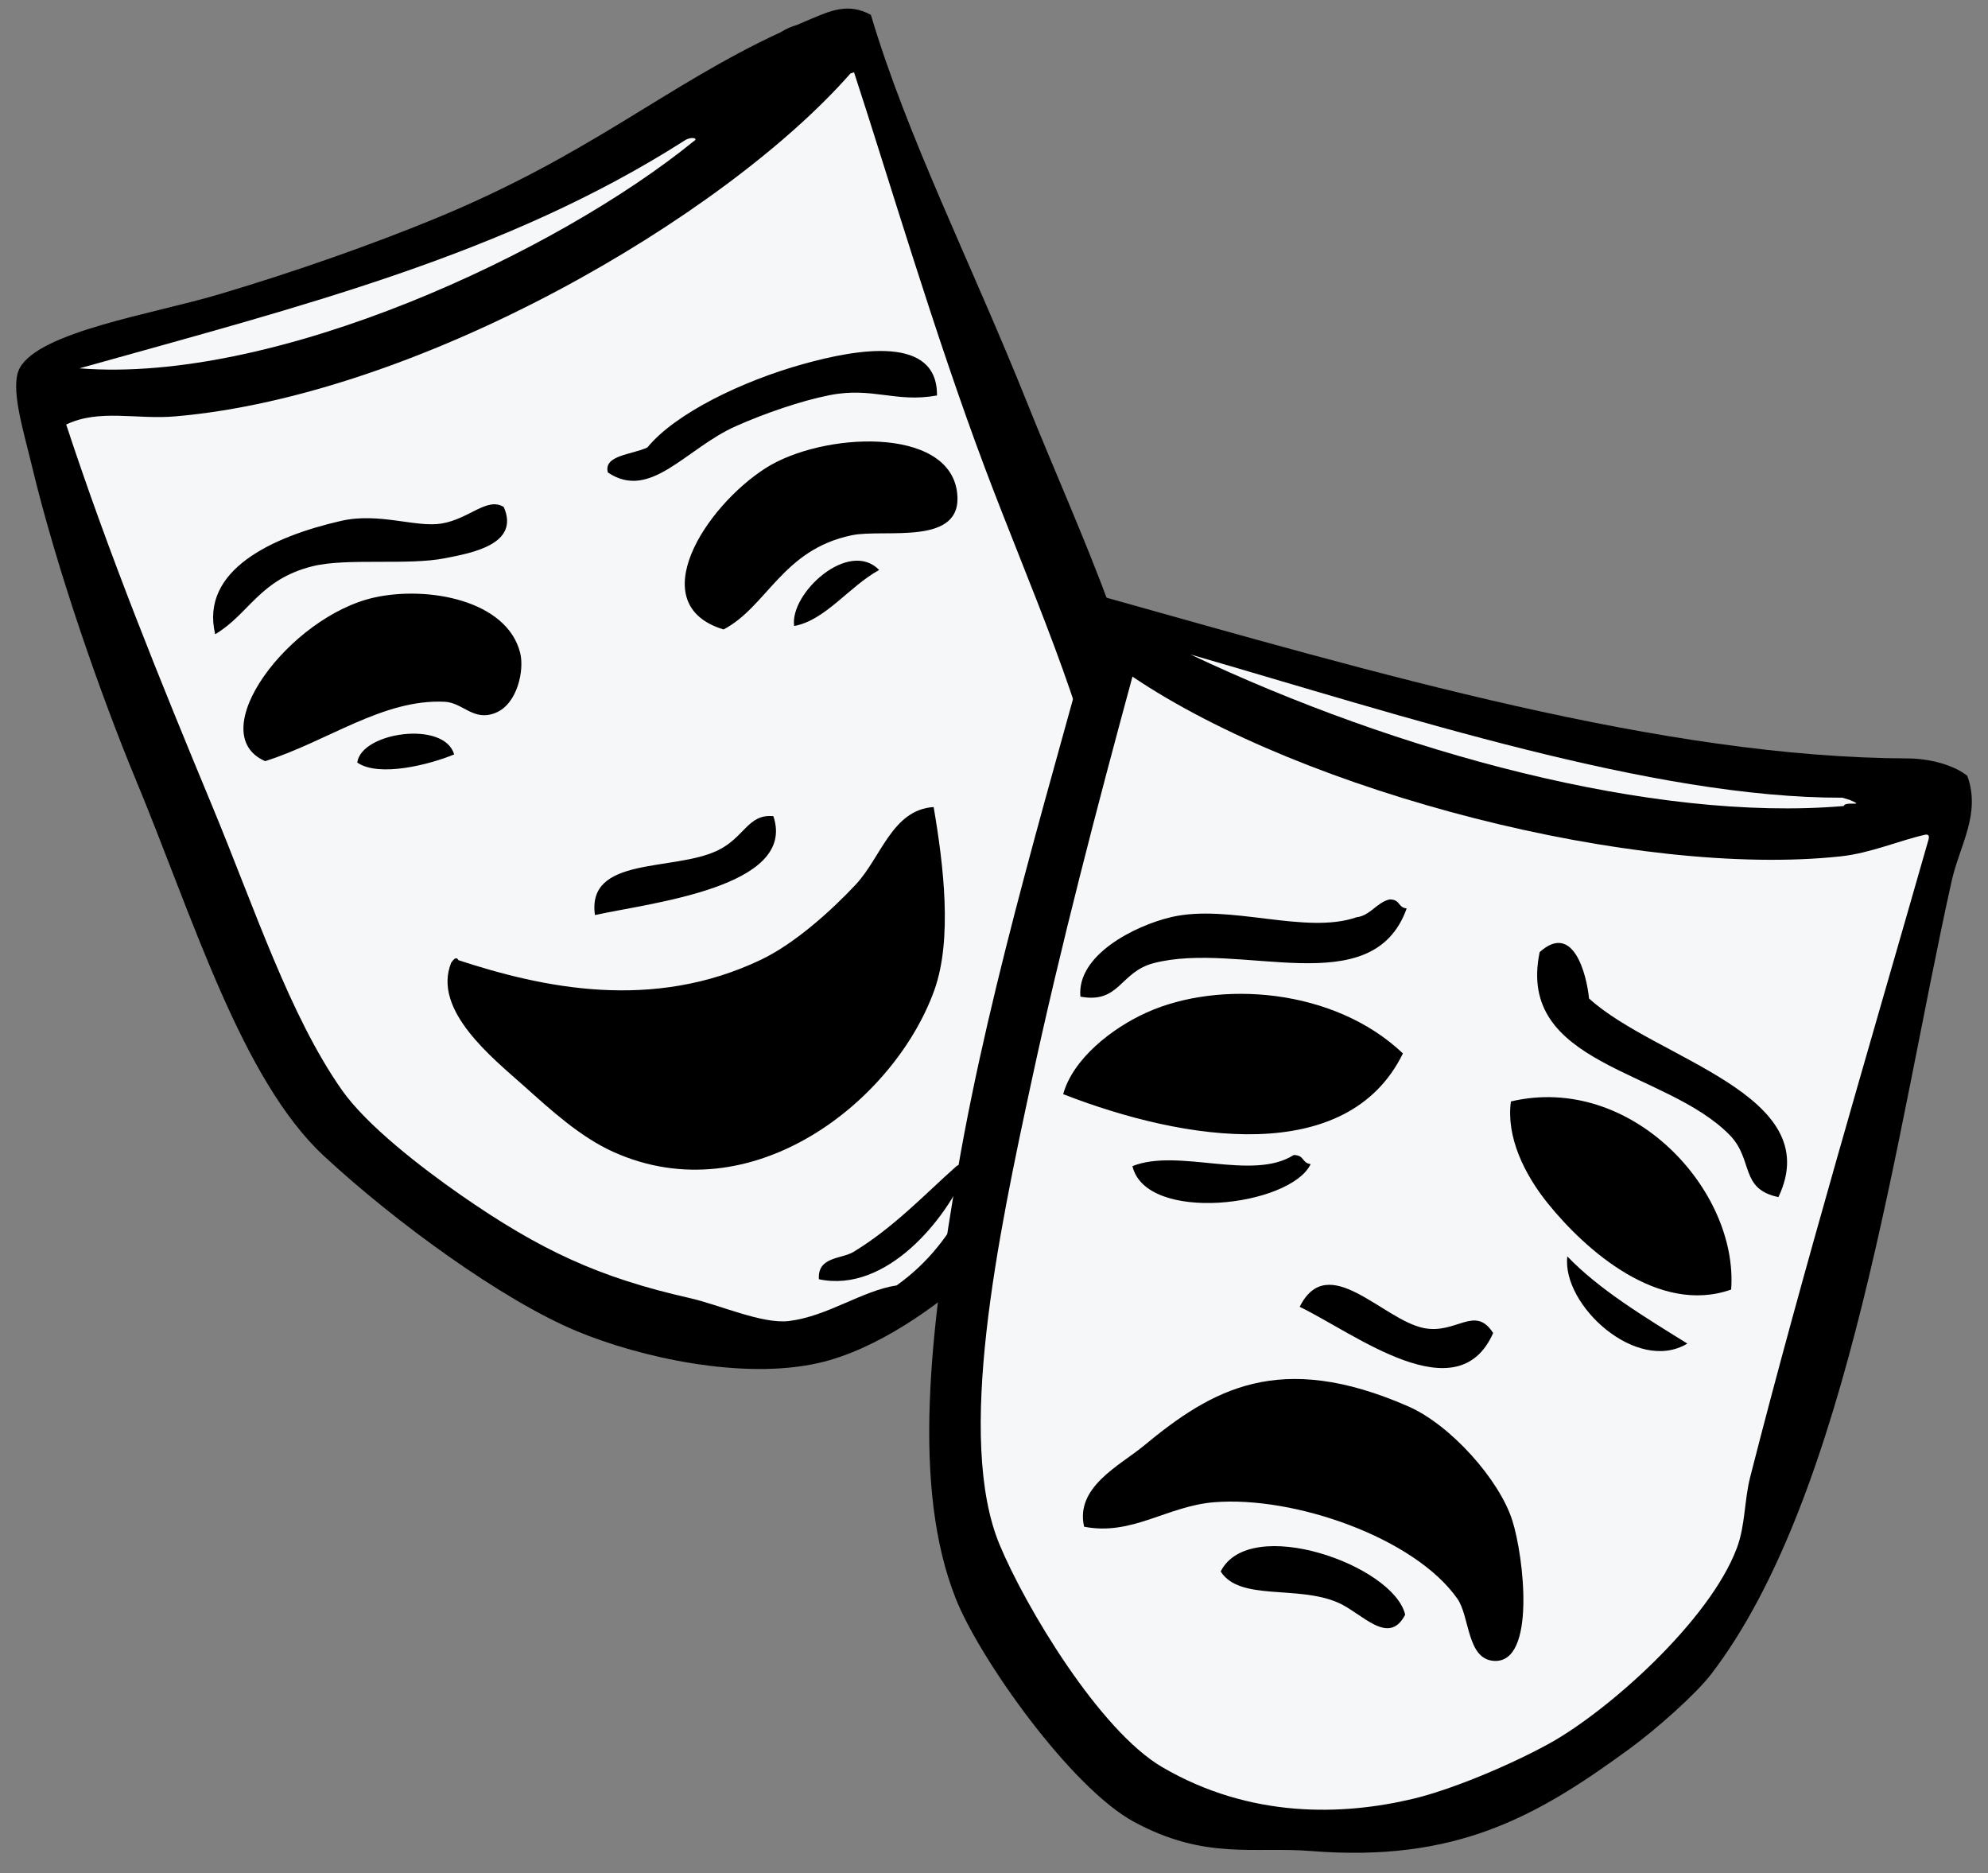 <?xml version="1.0" encoding="UTF-8"?>
<svg xmlns="http://www.w3.org/2000/svg" width="69" height="65" viewBox="0 0 69 65" fill="none">
  <rect x="0" y="0" width="69" height="65" fill="#808080" stroke="none"/>
  <path fill-rule="evenodd" clip-rule="evenodd" d="M35.635 13.939C33.716 9.146 31.478 4.736 30.228 0.517C29.441 0.076 28.786 0.396 28.195 0.637C28.012 0.712 27.839 0.789 27.662 0.865C27.46 0.923 27.271 1.008 27.099 1.117C23.072 2.979 20.506 5.375 15.017 7.621C13.007 8.445 10.344 9.401 7.581 10.22C5.308 10.893 1.357 11.513 0.683 12.776C0.335 13.431 0.812 14.933 1.09 16.099C1.975 19.805 3.534 24.218 4.717 27.067C6.692 31.822 8.376 37.454 11.245 40.118C13.694 42.391 17.436 45.124 20.032 46.2C22.211 47.104 25.768 47.9 28.415 47.299C30.435 46.84 32.544 45.319 33.861 44.115C35.094 42.986 36.445 41.054 37.235 39.265C38.694 35.967 39.788 34.495 39.87 30.927C39.891 29.953 40.199 28.939 40.167 28.064C40.005 23.657 37.501 18.604 35.635 13.939Z" fill="black"></path>
  <path fill-rule="evenodd" clip-rule="evenodd" d="M29.642 2.509C30.829 6.13 32.423 11.552 34.177 16.219C35.733 20.361 37.675 24.574 38.382 28.517C39.071 32.353 37.073 35.429 35.287 38.39C33.887 40.711 33.406 42.979 31.121 44.607C29.923 44.788 28.726 45.679 27.382 45.843C26.459 45.956 24.978 45.282 23.937 45.046C20.79 44.334 18.753 43.39 15.975 41.458C14.613 40.509 12.734 39.057 11.873 37.837C10.056 35.254 8.833 31.507 7.372 27.987C5.53 23.551 3.781 19.24 2.297 14.732C3.448 14.183 4.731 14.565 6.075 14.45C14.539 13.727 25.139 7.537 29.517 2.55C29.559 2.536 29.601 2.523 29.642 2.509ZM27.875 12.634C25.765 13.221 23.438 14.345 22.471 15.527C21.94 15.78 20.936 15.794 21.098 16.396C22.577 17.393 23.798 15.562 25.545 14.787C26.542 14.345 27.785 13.914 28.785 13.715C30.287 13.416 31.08 13.986 32.521 13.724C32.543 11.622 29.763 12.108 27.875 12.634ZM15.326 18.168C14.432 18.316 13.163 17.773 11.838 18.076C9.453 18.622 6.935 19.783 7.469 22.01C8.65 21.307 9.002 20.115 10.837 19.653C12.026 19.352 14.142 19.63 15.445 19.372C16.37 19.191 18.057 18.891 17.484 17.593C16.902 17.238 16.292 18.008 15.326 18.168ZM29.563 18.575C30.707 18.336 33.453 18.984 33.219 17.089C32.935 14.771 28.531 14.999 26.579 16.242C24.466 17.59 22.287 20.986 25.113 21.844C26.628 21.05 27.154 19.075 29.563 18.575ZM15.435 24.353C16.076 24.383 16.439 25.06 17.218 24.73C17.955 24.42 18.206 23.262 18.054 22.656C17.594 20.826 14.847 20.324 12.993 20.735C10.051 21.388 6.996 25.449 9.203 26.414C11.381 25.722 13.291 24.252 15.435 24.353ZM27.563 21.724C28.65 21.529 29.479 20.344 30.515 19.78C29.465 18.698 27.405 20.585 27.563 21.724ZM12.4 26.463C13.154 26.983 14.911 26.535 15.762 26.18C15.425 24.993 12.537 25.405 12.4 26.463ZM24.887 29.523C23.337 30.249 20.361 29.707 20.649 31.755C22.547 31.333 27.677 30.795 26.842 28.323C25.954 28.236 25.842 29.076 24.887 29.523ZM29.701 30.697C28.856 31.6 27.585 32.746 26.414 33.304C22.649 35.103 18.843 34.281 15.912 33.321C15.835 33.179 15.748 33.29 15.662 33.404C14.989 35.055 17.111 36.727 18.184 37.685C19.13 38.53 20.139 39.457 21.292 39.976C26.096 42.136 31.052 38.21 32.431 34.356C33.062 32.593 32.748 30.005 32.405 28.006C30.965 28.103 30.59 29.744 29.701 30.697ZM29.629 43.441C29.206 43.698 28.367 43.603 28.423 44.393C30.77 44.891 32.862 42.284 33.537 40.627C33.473 40.48 33.402 40.344 33.206 40.461C32.118 41.426 31.028 42.591 29.629 43.441Z" fill="#F5F7F9"></path>
  <path fill-rule="evenodd" clip-rule="evenodd" d="M2.759 12.782C10.47 10.621 17.551 8.847 23.784 4.862C24.005 4.73 24.262 4.799 24.074 4.904C19.317 8.771 9.562 13.329 2.759 12.782Z" fill="#F5F7F9"></path>
  <path fill-rule="evenodd" clip-rule="evenodd" d="M67.734 30.593C68.013 29.332 68.764 28.255 68.281 26.92C67.68 26.453 66.726 26.32 66.269 26.32C57.702 26.299 47.752 23.359 38.22 20.69C36.611 26.716 34.39 33.923 33.245 40.575C32.284 46.162 31.63 51.6 33.178 55.489C34.005 57.565 37.165 62.04 39.364 63.226C41.832 64.557 43.514 64.077 45.501 64.235C50.518 64.634 53.307 63.067 56.56 60.686C57.527 59.978 58.871 58.775 59.386 58.105C64.181 51.855 65.804 39.286 67.734 30.593Z" fill="black"></path>
  <path fill-rule="evenodd" clip-rule="evenodd" d="M63.945 27.682C64.029 27.707 64.111 27.732 64.195 27.757C64.797 28.013 64.046 27.783 63.994 27.971C57.348 28.539 48.456 26.092 41.317 22.711C48.711 24.852 57.367 27.699 63.945 27.682Z" fill="#F5F7F9"></path>
  <path fill-rule="evenodd" clip-rule="evenodd" d="M39.306 23.48C45.278 27.515 56.816 30.479 63.885 29.718C64.941 29.604 65.924 29.163 66.851 28.96C66.965 28.969 66.956 29.043 66.939 29.123C64.791 36.636 62.594 44.019 60.748 51.249C60.539 52.066 60.579 52.93 60.286 53.714C59.338 56.253 55.784 59.408 53.733 60.527C52.287 61.315 50.319 62.119 49.058 62.42C46.601 63.008 43.395 63.109 40.342 61.326C38.16 60.053 35.596 55.767 34.698 53.614C33.161 49.935 34.641 42.908 35.806 37.506C36.81 32.842 38.083 27.98 39.306 23.48ZM53.439 33.041C52.618 36.986 57.806 37.105 60.039 39.393C60.869 40.246 60.375 41.261 61.726 41.542C63.427 37.968 57.455 36.758 55.152 34.648C55.074 33.839 54.613 31.981 53.439 33.041ZM48.232 31.212C47.793 31.309 47.553 31.779 47.088 31.83C45.306 32.45 42.676 31.353 40.65 31.826C39.377 32.126 37.367 33.146 37.499 34.586C38.865 34.839 38.862 33.733 40.037 33.425C43.049 32.634 47.635 34.844 48.823 31.526C48.504 31.487 48.618 31.216 48.232 31.212ZM39.8 35.136C38.594 35.679 37.24 36.743 36.901 37.97C41.14 39.621 46.768 40.489 48.693 36.557C46.302 34.283 42.31 34.004 39.8 35.136ZM52.441 38.223C52.272 39.452 52.908 40.75 53.717 41.754C55.024 43.377 57.568 45.642 60.085 44.751C60.342 41.3 56.619 37.24 52.441 38.223ZM44.901 40.083C43.46 40.999 40.894 39.83 39.305 40.468C39.779 42.473 44.788 41.868 45.491 40.397C45.172 40.357 45.287 40.084 44.901 40.083ZM58.565 46.626C57.053 45.685 55.514 44.758 54.399 43.601C54.202 45.286 56.807 47.684 58.565 46.626ZM49.411 46.086C47.982 45.794 46.093 43.386 45.11 45.35C47.04 46.285 50.587 49.055 51.825 46.26C51.19 45.267 50.543 46.318 49.411 46.086ZM42.126 52.133C44.914 51.9 49.102 53.368 50.581 55.477C51.02 56.101 50.907 57.579 51.854 57.637C53.323 57.728 52.889 54.009 52.488 52.758C52.038 51.35 50.352 49.448 48.874 48.803C44.404 46.849 42.063 48.215 39.696 50.174C38.869 50.858 37.313 51.6 37.627 52.981C39.288 53.305 40.498 52.269 42.126 52.133ZM42.368 54.534C43.027 55.572 45.012 55.001 46.431 55.61C47.267 55.969 48.195 57.151 48.771 56.034C48.371 54.313 43.37 52.547 42.368 54.534Z" fill="#F5F7F9"></path>
</svg>
